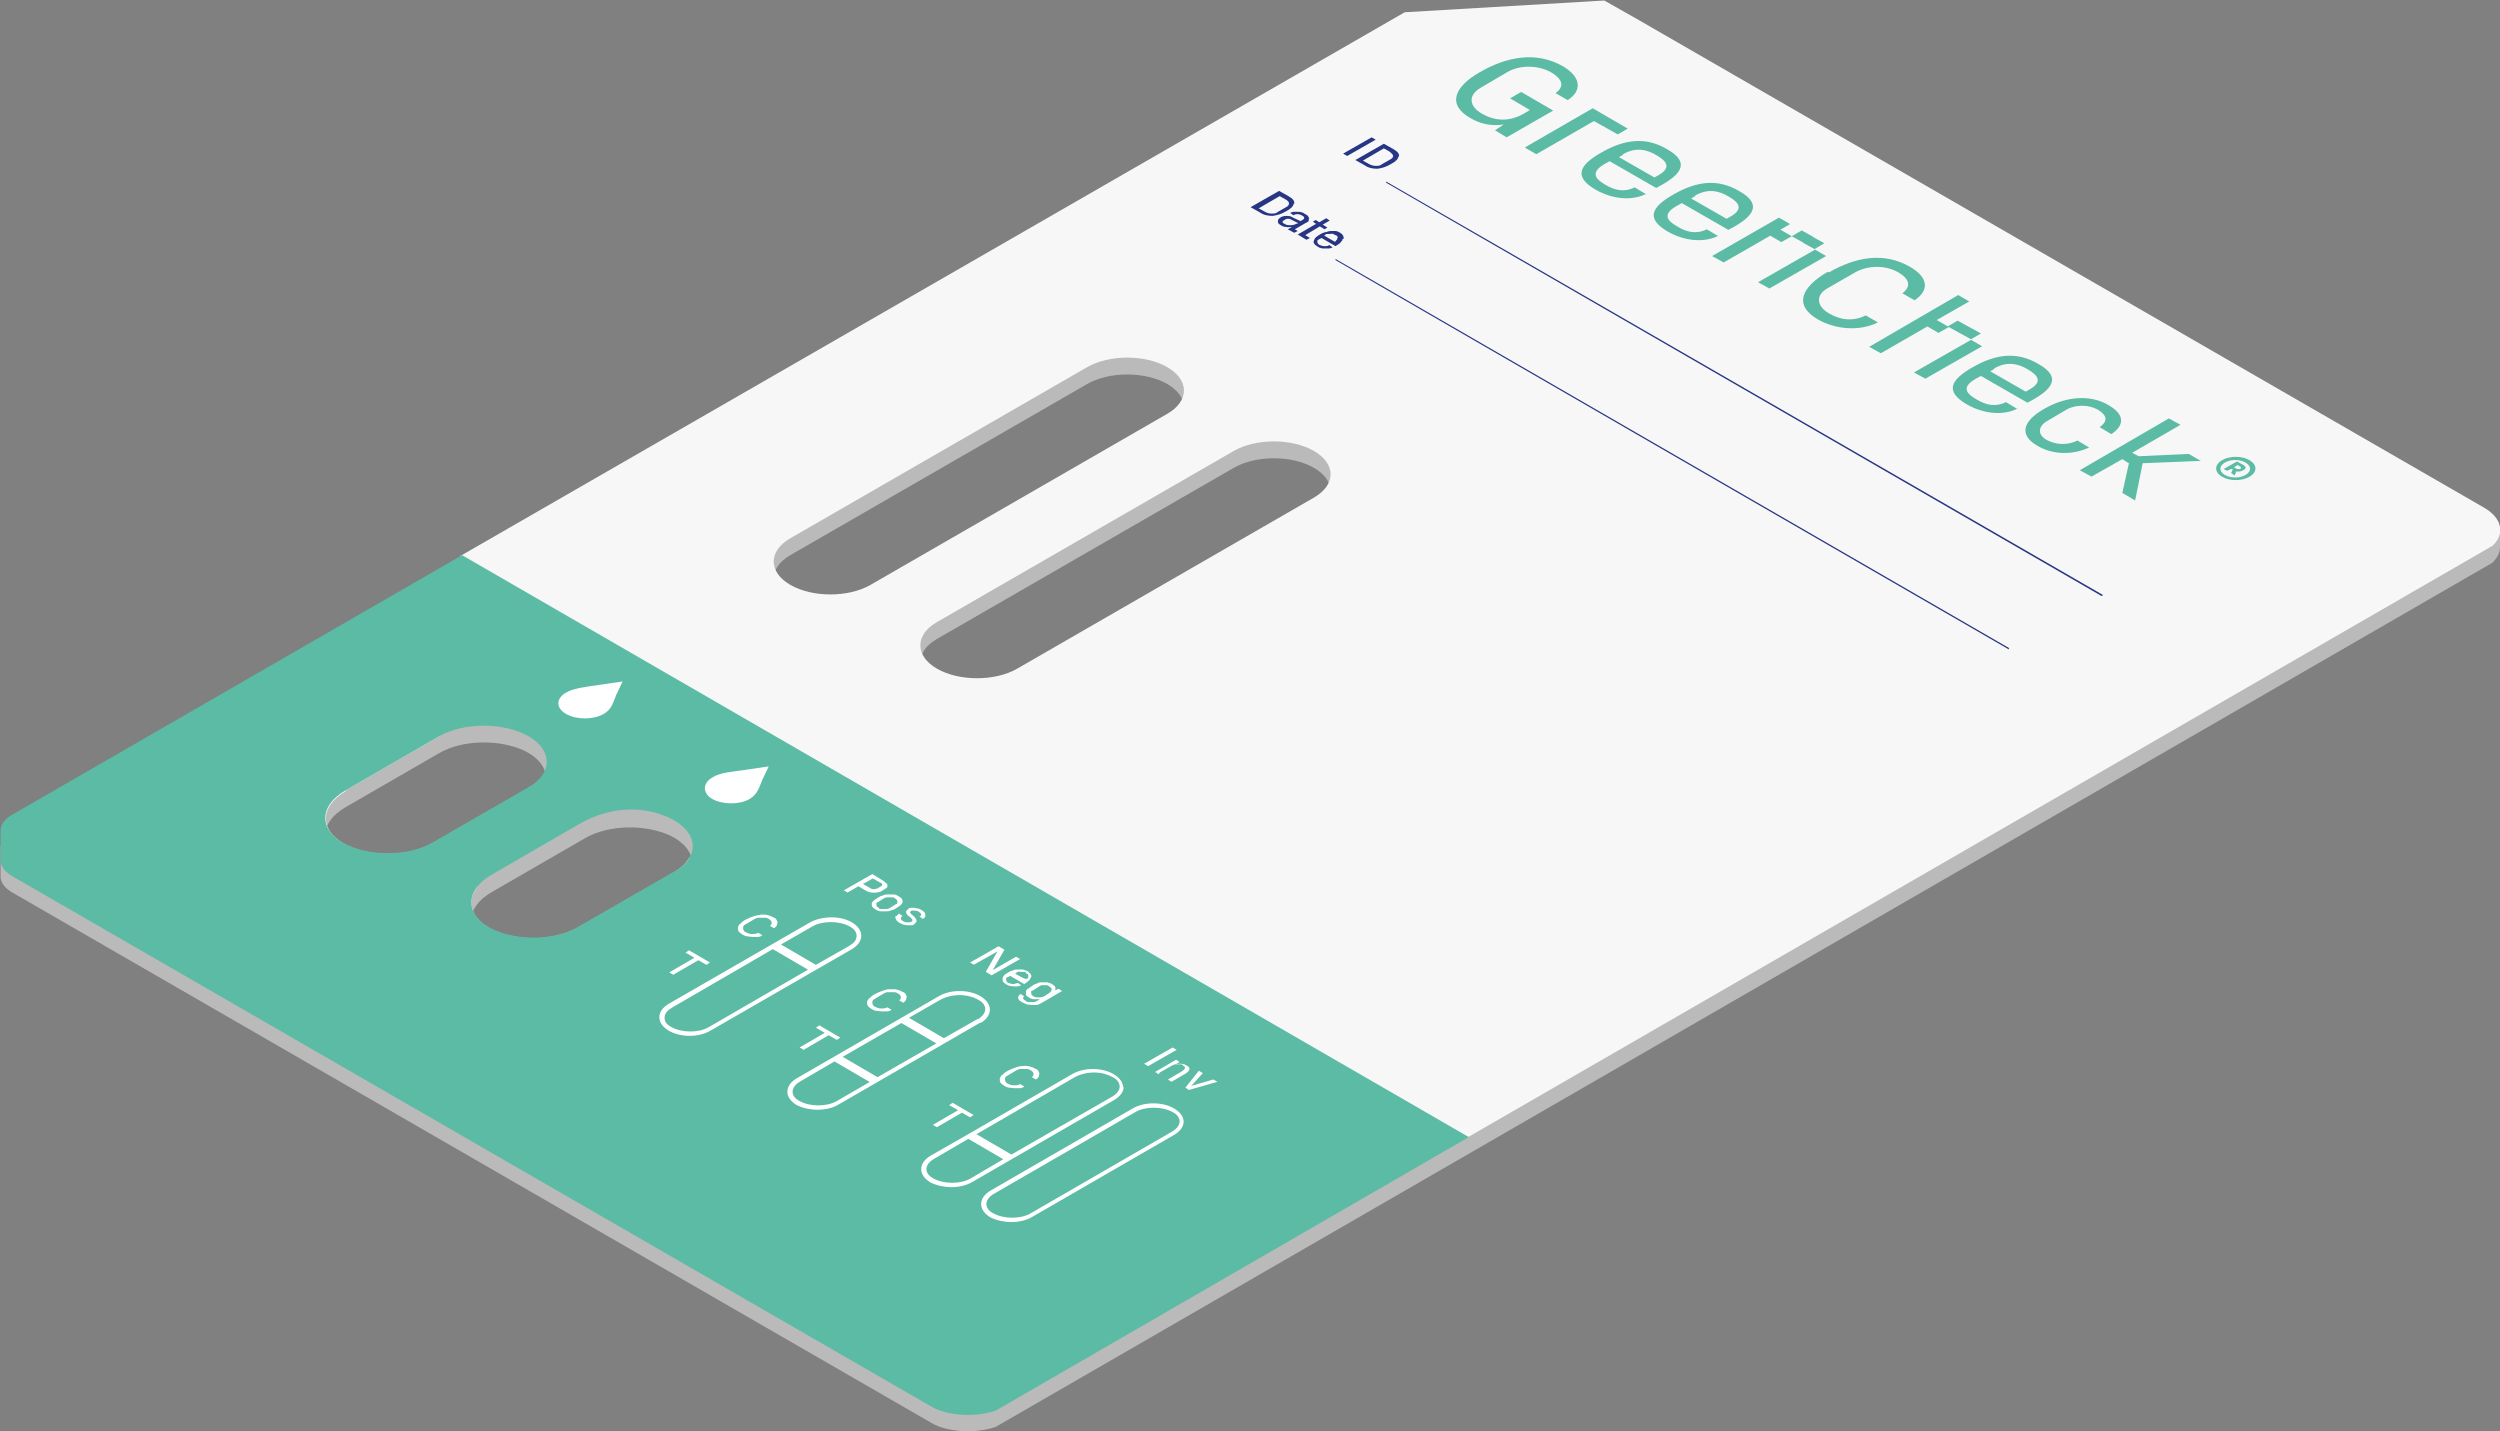 <?xml version="1.0" encoding="UTF-8"?> <svg xmlns="http://www.w3.org/2000/svg" id="Ebene_1" version="1.1" viewBox="0 0 429.6 245.9"><rect x="0" y="0" width="429.6" height="245.9" fill="#808080" stroke="none"/><!-- Generator: Adobe Illustrator 29.0.0, SVG Export Plug-In . SVG Version: 2.1.0 Build 186) --><defs><style> .st0 { fill: #273684; } .st1 { fill: #bababa; } .st2 { fill: #fff; } .st3 { fill: #5bbba4; } .st4 { fill: #f8f7f7; } </style></defs><g id="greencheck-explosion-top"><path class="st1" d="M429.6,94.2v-2.8c0-.1,0-.2-.2-.3l-2.8-1s0,0,0,0L281.7,6.4l-6-3.4s-.1,0-.2,0l-34,2s0,0-.1,0L2.1,142.9c-1.3.7-2,1.7-2,2.8v4.7c-.1,1.1.6,2.1,1.9,2.9l158.2,91.3c2.7,1.5,7.4,1.8,10.9.6,0,0,0,0,0,0L428.3,96.7c.8-.8,1.3-1.7,1.3-2.6h0ZM59.6,148.1c-4.9-2.4-4.9-6.7-.2-9.4l16.1-9.3c4-2.3,10.3-2.4,14.6-.4,4.9,2.4,4.9,6.7.2,9.4l-16.1,9.3c-4,2.3-10.3,2.4-14.6.4ZM115.4,153l-16.1,9.3c-4,2.3-10.3,2.4-14.6.4-4.9-2.4-4.9-6.7-.2-9.4l16.1-9.3c4-2.3,10.3-2.4,14.6-.4,4.9,2.4,4.9,6.7.2,9.4ZM135.8,103.4c-3.8-2.2-3.8-5.8,0-8l51-29.4c3.8-2.2,10-2.2,13.8,0,3.8,2.2,3.8,5.8,0,8l-51,29.4c-3.8,2.2-10,2.2-13.8,0ZM225.8,88.4l-51,29.4c-3.8,2.2-10,2.2-13.8,0s-3.8-5.8,0-8l51-29.4c3.8-2.2,10-2.2,13.8,0,3.8,2.2,3.8,5.8,0,8Z"></path><path class="st4" d="M83.7,160.9c4.3,2.1,10.8,2,14.9-.4l16.9-9.7c1.8-1,2.8-2.4,3.1-3.7-.5,1-1.4,2-2.8,2.8l-16.5,9.5c-4,2.3-10.3,2.4-14.6.4-3.9-1.9-4.7-5.1-2.5-7.6-3.5,2.8-3.1,6.6,1.5,8.8ZM59.4,135.8l16.1-9.3c.3-.2.7-.4,1.1-.5-.8.3-1.6.6-2.3,1l-16.4,9.5c-4.8,2.8-4.8,7.2.2,9.6,4.3,2.1,10.8,2,14.9-.4l16.9-9.7c.5-.3,1-.6,1.3-.9-.1,0-.3.2-.4.3l-16.5,9.5c-4,2.3-10.3,2.4-14.6.4-4.9-2.4-4.9-6.7-.2-9.4ZM426.8,87.2L281.7,3.5l-6-3.4s-.1,0-.2,0l-34,2s0,0-.1,0L79,95.6l173.1,99.9,176.2-101.7c2.2-2,1.7-4.8-1.5-6.6h0ZM135.8,100.5c-3.8-2.2-3.8-5.8,0-8l51-29.4c3.8-2.2,10-2.2,13.8,0,3.8,2.2,3.8,5.8,0,8l-51,29.4c-3.8,2.2-10,2.2-13.8,0ZM225.8,85.5l-51,29.4c-3.8,2.2-10,2.2-13.8,0s-3.8-5.8,0-8l51-29.4c3.8-2.2,10-2.2,13.8,0,3.8,2.2,3.8,5.8,0,8Z"></path><path class="st3" d="M79.4,95.4L2.1,140c-1.3.7-2,1.7-2,2.8v4.8c-.1,1.1.6,2.1,1.9,2.9l158.2,91.3c2.7,1.5,7.4,1.8,10.9.6l81.3-47S79.4,95.4,79.4,95.4ZM59.6,145.2c-4.9-2.4-4.9-6.7-.2-9.4l16.1-9.3c4.2-2.4,11-2.4,15.3,0,4.2,2.4,4.2,6.4,0,8.8l-16.5,9.5c-4,2.3-10.3,2.4-14.6.4h0ZM115.8,149.8l-16.5,9.5c-4,2.3-10.3,2.4-14.6.4-4.9-2.4-4.9-6.7-.2-9.4l15.2-8.8c4.1-2.3,8.9-3.1,13.4-1.7,6.8,2.1,7.8,7.1,2.8,10Z"></path><path class="st2" d="M107,117.1l-1.1,2.3c-.5,1.1-.7,2.5-2.2,3.3-1.7,1-4.7,1-6.4,0-1.8-1-1.8-2.7,0-3.7,1.4-.8,3.7-1,5.6-1.3l4.1-.6ZM128,132.3c-1.9.3-4.2.4-5.6,1.3-1.7,1-1.7,2.7,0,3.7,1.8,1,4.7,1,6.4,0,1.4-.8,1.7-2.1,2.2-3.3l1.1-2.3-4.1.6ZM145.6,153.4l1.9-1.1,1.2.7c.5.3,1,.4,1.5.4.3,0,.5,0,.8-.1.3,0,.5-.2.7-.3.2-.1.4-.3.6-.4s.2-.3.2-.4c0-.2,0-.3-.2-.4-.1-.1-.3-.3-.6-.5l-1.8-1.1-4.9,2.8.7.4ZM149.9,150.9l1.4.8c.2,0,.3.2.3.3s0,.2-.2.3l-.7.4c-.2,0-.3.1-.5.1-.2,0-.4,0-.5-.1l-1.4-.8,1.8-1h0ZM150.1,154.8c-.2.2-.3.3-.3.5,0,.2,0,.4.1.5.1.2.3.3.6.5.3.2.6.3.9.3.3,0,.6,0,.9,0,.3,0,.6,0,.9-.2.3,0,.6-.2.9-.4.3-.2.5-.3.7-.5.2-.2.3-.4.3-.5,0-.2,0-.3-.1-.5-.1-.2-.3-.3-.6-.5-.3-.2-.6-.3-.9-.3-.3,0-.6,0-.9,0-.3,0-.6,0-.9.2-.3,0-.6.2-.9.4-.3.2-.5.3-.7.5h0ZM152,154.3c.1,0,.3-.1.4-.1.2,0,.3,0,.5,0,.2,0,.3,0,.5,0s.3.1.4.2c.1,0,.2.2.3.2,0,0,.1.2.1.3,0,0,0,.2,0,.3,0,0-.1.2-.3.2l-1.1.7c-.1,0-.3.1-.4.1-.2,0-.3,0-.5,0-.2,0-.3,0-.5,0-.1,0-.3,0-.4-.2-.1,0-.2-.2-.3-.2,0,0-.1-.2-.1-.3,0,0,0-.2,0-.3,0,0,.1-.2.3-.2l1.1-.7h0ZM153.9,157.4c0,.1-.1.3,0,.4,0,.1.1.3.2.4.1.1.3.3.5.4.2.1.4.2.7.3.2,0,.5.1.7.1s.4,0,.6,0c.2,0,.4,0,.5-.2.3-.2.4-.4.4-.6,0-.2-.2-.4-.4-.7l-.5-.4c-.1-.1-.2-.2-.2-.3s0-.2.2-.3c.2,0,.4-.1.6,0,.2,0,.5,0,.7.2.2.1.3.2.4.4,0,.1,0,.3-.3.4l.6.4c.2-.1.3-.2.4-.4,0-.1,0-.3,0-.4,0-.1-.1-.3-.2-.4-.1-.1-.3-.2-.4-.3-.2-.1-.4-.2-.6-.3-.2,0-.4,0-.6-.1-.2,0-.4,0-.6,0-.2,0-.4,0-.5.2-.3.2-.4.3-.4.5,0,.2.1.4.3.6l.5.4c.2.2.3.3.3.4,0,.1,0,.2-.2.3-.2.1-.4.1-.7.1s-.5-.1-.7-.2c-.2-.1-.4-.3-.4-.4,0-.2,0-.3.3-.5l-.6-.4c-.2.1-.3.2-.4.4h0ZM167.3,165.8l4.1-2.3h0s-2,3.5-2,3.5l1,.6,4.9-2.8-.7-.4-4,2.3h0s2-3.5,2-3.5l-1-.6-4.9,2.8.7.4h0ZM172.6,167.6c-.2.2-.3.3-.3.5s0,.3,0,.5c.1.2.3.3.5.5.2.1.4.2.6.3.2,0,.5.1.7.1.2,0,.5,0,.7,0,.2,0,.5-.1.7-.2l-.6-.4c-.3.1-.6.2-.8.2-.3,0-.5-.1-.8-.2-.1,0-.2-.1-.3-.2,0,0-.1-.2-.1-.3,0,0,0-.2,0-.3,0,0,.1-.2.3-.2l.4-.2,2.4,1.4.3-.2c.2-.1.4-.3.6-.5.1-.2.2-.3.3-.5s0-.3-.1-.5c-.1-.2-.3-.3-.5-.5-.3-.1-.5-.2-.8-.3-.3,0-.6,0-.9,0-.3,0-.6,0-.9.2-.3,0-.6.2-.9.4-.3.2-.5.3-.7.5ZM174.5,167.2c.1,0,.3-.1.4-.2s.3,0,.5,0c.2,0,.3,0,.5,0,.1,0,.3,0,.4.2s.2.1.3.2.1.2.1.3,0,.2,0,.3-.2.2-.3.2h-.2c0,.1-1.8-.9-1.8-.9h.2ZM176.6,169.9c-.2.2-.3.3-.3.5,0,.2,0,.3,0,.5,0,.2.2.3.5.5.3.2.6.3.9.3s.6,0,1,0l-.5.3c-.2.1-.4.2-.5.2-.2,0-.3,0-.5,0-.2,0-.3,0-.5,0-.2,0-.3-.1-.4-.2-.3-.1-.4-.3-.5-.4,0-.1,0-.3.2-.4l-.6-.4c-.2.1-.3.3-.4.4s0,.3,0,.4c0,.1.1.3.3.4.1.1.3.2.5.3.2.1.4.2.7.3.2,0,.5.1.8.1.3,0,.5,0,.8,0,.3,0,.5-.2.8-.3l3.6-2.1-.6-.4-.6.3c.1-.2.1-.4,0-.6,0-.2-.3-.3-.5-.5-.2-.1-.5-.2-.8-.3-.3,0-.6,0-.9,0-.3,0-.6,0-.9.2-.3.1-.6.2-.8.4-.3.2-.5.3-.7.5h0ZM178.5,169.5c.1,0,.3-.1.4-.2.1,0,.3,0,.5,0,.2,0,.3,0,.5,0,.2,0,.3.1.4.2.3.2.5.4.4.6,0,.2-.2.4-.5.6l-.6.4c-.3.2-.7.3-1,.3-.4,0-.7,0-1-.2-.1,0-.2-.2-.3-.2,0,0-.1-.2-.1-.3,0,0,0-.2,0-.3s.1-.2.3-.2l1.1-.7h0ZM197.3,183.2l4.9-2.8-.7-.4-4.9,2.8.7.4ZM199.3,184.3l2.1-1.2c.2,0,.3-.2.5-.2.2,0,.4,0,.5,0s.4,0,.5,0c.2,0,.3,0,.4.2.3.2.4.3.3.5s-.2.3-.5.5l-2.4,1.4.6.4,2.4-1.4c.2-.1.4-.3.5-.4.1-.1.2-.3.2-.4s0-.2-.1-.3c0-.1-.2-.2-.4-.3-.3-.2-.6-.3-.9-.3-.3,0-.6,0-.9,0l.6-.3-.6-.4-3.6,2.1.6.4ZM203.7,186.9l.6.4,4.9-1.4-.7-.4-3.8,1.1h0s2-2.2,2-2.2l-.7-.4-2.3,2.9h0ZM148,160.8c0,.9-.6,1.7-1.6,2.3l-24.3,14c-1,.6-2.3.9-3.6.9s-2.6-.3-3.6-.9c-1-.6-1.6-1.4-1.6-2.3s.6-1.7,1.6-2.3l24.3-14c2-1.1,5.2-1.2,7.2,0,1,.6,1.6,1.4,1.6,2.3h0ZM138.8,166.6l-6-3.5-17.4,10.1c-.8.5-1.2,1-1.2,1.7s.4,1.2,1.2,1.6c1.8,1,4.7,1,6.4,0l17.1-9.9ZM147.2,160.8c0-.6-.4-1.2-1.2-1.6-1.8-1-4.7-1-6.4,0l-5.4,3.1,6,3.5,5.8-3.3c.8-.5,1.2-1,1.2-1.7h0ZM203.4,192.7c0,.9-.6,1.7-1.6,2.3l-24.4,14.1c-1,.6-2.3.9-3.6.9s-2.6-.3-3.6-.8c-1-.6-1.6-1.4-1.6-2.3s.6-1.7,1.6-2.3l24.4-14.1c2-1.2,5.2-1.2,7.2,0,1,.6,1.6,1.4,1.6,2.3h0ZM202.7,192.7c0-.6-.4-1.2-1.2-1.6-1.8-1-4.7-1-6.4,0l-24.4,14.1c-.8.5-1.2,1.1-1.2,1.7,0,.6.4,1.2,1.2,1.6,1.8,1,4.7,1,6.4,0l24.4-14.1c.8-.5,1.2-1.1,1.2-1.7h0ZM168.5,175.7l-24.4,14.1c-1,.6-2.3.9-3.6.9s-2.6-.3-3.6-.8c-1-.6-1.6-1.4-1.6-2.3s.6-1.7,1.6-2.3l24.4-14.1c2-1.2,5.2-1.2,7.2,0,1,.6,1.6,1.4,1.6,2.3s-.6,1.7-1.6,2.3h0ZM144.8,181.6l6,3.5,10.1-5.8-6-3.5-10.1,5.8ZM149.4,185.9l-6-3.5-6,3.5c-.8.5-1.2,1.1-1.2,1.7s.4,1.2,1.2,1.6c1.8,1,4.7,1,6.4,0l5.7-3.3h0ZM168.1,175.1c.8-.5,1.2-1.1,1.2-1.7s-.4-1.2-1.2-1.6c-.9-.5-2-.8-3.2-.8s-2.4.3-3.3.8l-5.4,3.1,6,3.5,5.8-3.3h0ZM127.2,158.7c-.2.2-.4.5-.4.7,0,.2,0,.4.1.6.1.2.4.4.7.6.2.1.5.3.8.3.3,0,.6.1.9.1s.6,0,.9,0c.3,0,.6-.1.8-.3l-.7-.4c-.4.2-.7.2-1.1.2-.3,0-.7-.1-1-.3-.2,0-.3-.2-.4-.3,0-.1-.1-.2-.1-.4,0-.1,0-.3.1-.4,0-.1.2-.2.4-.3l1.5-.9c.2-.1.4-.2.6-.2s.4,0,.6,0c.2,0,.4,0,.6,0s.4.1.6.2c.3.2.5.4.5.6,0,.2,0,.4-.3.6l.7.4c.2-.1.4-.3.5-.5,0-.2.1-.3.1-.5,0-.2-.1-.3-.2-.5-.1-.2-.3-.3-.6-.4-.3-.2-.7-.3-1.1-.4-.4,0-.8-.1-1.1,0s-.8.1-1.2.3c-.4.1-.8.3-1.2.5-.4.2-.7.4-.9.7h0ZM119.3,164.6l-4.3,2.5.7.4,4.3-2.5,1.4.8.6-.4-3.6-2.1-.6.4s1.4.8,1.4.8ZM149.4,171.5c-.2.2-.4.5-.4.7,0,.2,0,.4.1.6.1.2.4.4.7.6.2.1.5.3.8.3.3,0,.6.1.9.1.3,0,.6,0,.9,0,.3,0,.6-.1.8-.3l-.7-.4c-.4.2-.7.2-1.1.2-.3,0-.7-.1-1-.3-.2,0-.3-.2-.4-.3,0-.1-.1-.2-.1-.4,0-.1,0-.3.1-.4s.2-.2.4-.3l1.5-.9c.2-.1.4-.2.6-.2.2,0,.4,0,.6,0,.2,0,.4,0,.6,0,.2,0,.4.1.6.2.3.2.5.4.5.6,0,.2,0,.4-.3.6l.7.4c.2-.1.4-.3.5-.5,0-.2.1-.3.1-.5,0-.2-.1-.3-.2-.5s-.3-.3-.6-.4c-.3-.2-.7-.3-1.1-.4-.4,0-.8,0-1.1,0s-.8.1-1.2.3c-.4.1-.8.3-1.2.5-.4.2-.7.4-.9.7h0ZM141.7,177.5l-4.3,2.5.7.4,4.3-2.5,1.4.8.6-.4-3.6-2.1-.6.4,1.4.8ZM172.2,184.7c-.2.2-.4.5-.4.7,0,.2,0,.4.1.6.1.2.4.4.7.6.2.1.5.3.8.3.3,0,.6.1.9.1.3,0,.6,0,.9,0,.3,0,.6-.1.8-.3l-.7-.4c-.4.2-.7.2-1.1.2-.3,0-.7-.1-1-.3-.2,0-.3-.2-.4-.3,0-.1-.1-.2-.1-.4,0-.1,0-.3.1-.4,0-.1.2-.2.4-.3l1.5-.9c.2-.1.4-.2.6-.2.2,0,.4,0,.6,0,.2,0,.4,0,.6,0,.2,0,.4.1.6.2.3.2.5.4.5.6,0,.2,0,.4-.3.6l.7.4c.2-.1.4-.3.5-.5,0-.2.1-.3.1-.5,0-.2-.1-.3-.2-.5s-.3-.3-.6-.4c-.3-.2-.7-.3-1.1-.4s-.8,0-1.1,0-.8.1-1.2.3c-.4.1-.8.3-1.2.5-.4.2-.7.4-.9.7h0ZM164.6,190.8l-4.3,2.5.7.4,4.3-2.5,1.4.8.6-.4-3.6-2.1-.6.4,1.4.8ZM193.1,186.7c0,.9-.6,1.7-1.6,2.3l-24.4,14.1c-1,.6-2.3.9-3.6.9s-2.6-.3-3.6-.8c-1-.6-1.6-1.4-1.6-2.3s.6-1.7,1.6-2.3l7-4h0c0,0,0,0,0,0l17.3-10c2-1.2,5.2-1.2,7.2,0,1,.6,1.6,1.4,1.6,2.3ZM172.4,199.2l-6-3.5-6,3.5c-.8.5-1.2,1.1-1.2,1.7s.4,1.2,1.2,1.6c1.8,1,4.7,1,6.4,0l5.6-3.3h0ZM192.4,186.7c0-.6-.4-1.2-1.2-1.6-.9-.5-2-.8-3.2-.8s-2.4.3-3.3.8l-16.9,9.8,6,3.5h0c0,0,17.4-10,17.4-10,.8-.5,1.2-1.1,1.2-1.7h0Z"></path><path class="st0" d="M361.1,102.4L238.2,31.4v-.2c.1,0,123.1,71,123.1,71v.2h-.1ZM345.3,111.4l-115.8-66.9v.2c-.1,0,115.7,66.9,115.7,66.9v-.2q.1,0,.1,0ZM231.5,26.8l4.9-2.8-.7-.4-4.9,2.8.7.4ZM240.3,26.9c0,.4-.5.9-1.3,1.3-.8.5-1.6.7-2.3.8-.7,0-1.5-.1-2.2-.6l-1.6-.9,4.9-2.8,1.6.9c.7.4,1.1.8,1,1.3ZM239.4,26.8c0-.2-.3-.5-.7-.8l-.9-.5-3.6,2.1.9.5c.5.3.9.4,1.3.4.4,0,.8,0,1.1-.3l1.4-.8c.4-.2.5-.4.5-.7h0ZM222.3,35c0,.4-.5.9-1.3,1.3-.8.5-1.6.7-2.3.8-.7,0-1.5-.1-2.2-.6l-1.6-.9,4.9-2.8,1.6.9c.7.4,1.1.8,1,1.3ZM221.5,34.9c0-.2-.3-.5-.7-.7l-.9-.5-3.6,2.1.9.5c.5.3.9.4,1.3.4.4,0,.8,0,1.1-.3l1.4-.8c.4-.2.5-.4.5-.7h0ZM224.9,37.5c0,.1,0,.3,0,.4s-.2.3-.5.4l-1.9,1.1.5.3-.6.3-1.1-.6.7-.4h0c-.4,0-.7.1-1,0-.3,0-.6-.1-.9-.3-.2-.1-.3-.2-.4-.3s-.1-.2-.1-.4c0-.1,0-.2.1-.3,0-.1.2-.2.3-.3.3-.2.6-.3,1-.3.4,0,.8,0,1.2.3l1.3.6.3-.2c.1,0,.2-.2.3-.2,0,0,0-.1,0-.2s0-.1-.1-.2c0,0-.2-.1-.3-.2-.2-.1-.5-.2-.7-.2s-.5,0-.7.2l-.6-.4c.2-.1.4-.2.6-.2s.4,0,.7,0,.5,0,.7.1c.2,0,.4.2.6.3.2.1.4.2.5.4.1.1.2.3.2.4h0ZM223,38.3l-1.4-.7c-.1,0-.3,0-.4,0,0,0-.2,0-.3.1l-.3.2c-.2,0-.2.2-.2.3,0,.1.2.2.4.3.3.2.6.2,1,.2.4,0,.7-.1,1.1-.3h.2q0,0,0,0ZM226.1,38.5l-3.1,1.8,1.5.9.6-.3-.8-.5,2.5-1.5.8.5.5-.3-.8-.5,1.2-.7-.6-.4-1.2.7-.6-.4-.5.3.6.4h0ZM230.7,41.1c0,.2-.1.3-.3.5-.1.2-.3.3-.6.5l-.3.2-2.4-1.4-.4.2c-.1,0-.2.2-.3.2s0,.2,0,.3c0,0,0,.2.1.3,0,0,.2.2.3.2.2.1.5.2.8.2s.6,0,.8-.2l.6.4c-.2.1-.4.2-.7.2-.2,0-.5,0-.7,0-.2,0-.5,0-.7-.1-.2,0-.4-.2-.6-.3-.3-.2-.4-.3-.5-.5-.1-.2-.1-.3,0-.5s.1-.3.3-.5.4-.3.7-.5c.3-.2.6-.3.9-.4.3,0,.6-.2.9-.2.3,0,.6,0,.9,0,.3,0,.6.2.8.3.3.2.4.3.5.5.1.2.1.3.1.5h0ZM229.9,40.9c0,0,0-.2-.1-.3,0,0-.2-.2-.3-.2-.1,0-.2-.1-.4-.2s-.3,0-.5,0c-.2,0-.3,0-.5,0-.2,0-.3,0-.4.2h-.2c0,.1,1.8,1.1,1.8,1.1h.2c.1-.2.2-.3.3-.4,0,0,0-.2,0-.3h0Z"></path><path class="st3" d="M254.3,12.4c-4.4,2.5-5.7,5.6-1.6,7.9,1.7,1,3.5,1.4,5.7,1.1l-1.5,1,2,1.2,8-4.6-5.5-3.2-1.9,1.1,3.4,2-1,.6c-2.4,1.4-4.9,1.4-7.3,0-2.1-1.2-2.4-3.1-.2-4.4l4.6-2.7c2-1.2,5.1-1.3,7.5,0,1.9,1.1,2.5,2.4.8,3.6l2.1,1.2c2.6-1.7,2.2-4-.8-5.8-4.7-2.7-9.8-1.6-14.3,1M262.1,25.4l1.9,1.1,9.9-5.7,4.1,2.3,1.7-1-6-3.5-11.6,6.7h0ZM314.1,46.7c-4.5,2.6-6,5.7-1.7,8.2,3,1.7,7.1,2.1,10.3.5l-2.1-1.2c-2.2,1.1-4.4.8-6.4-.4-2-1.2-2.3-3.1-.1-4.3l4.7-2.7c2.1-1.2,5.2-1.3,7.4,0,1.9,1.1,2.3,2.4.7,3.6l2.1,1.2c2.7-1.8,2.2-4-.7-5.7-4.6-2.7-9.5-1.7-14,.9M351.2,70.3c-3.5,2-4.4,4.4-1.1,6.3,2.7,1.6,6.1,1.6,8.9.3l-2-1.2c-1.8.9-3.8.7-5.3-.1-1.6-.9-1.5-2.3,0-3.2l3.4-2c1.5-.9,3.8-.9,5.4,0,1.3.8,2,1.8.3,3l2,1.2c.7-.4,3.7-2.6-.5-5-3.4-2-7.7-1.3-11.1.7M305.9,39.5l1.7-1-1.9-1.1-11.5,6.6,2,1.1,8-4.6,1.9,1.1,1.8-1-1.9-1.1h0ZM291.3,33.6c2.1-1.2,4-.9,5.8.2,1.9,1.1,2.4,2.2.3,3.4l-.7.4-6.1-3.5.7-.4h0ZM295.3,40.6l-2-1.2c-1.8.9-3.5.5-5.1-.5-1-.6-3.1-1.8-.1-3.5l.9-.5,8,4.6,1.1-.6c4-2.3,4.1-4.2.7-6.1-3.6-2.1-7.2-1.7-11.2.6-3.9,2.2-4.8,4.2-1,6.4,2.8,1.6,6.2,2,8.7.7M278.9,26.5c2.1-1.2,4-.9,5.8.2,1.9,1.1,2.4,2.2.3,3.4l-.7.4-6.1-3.5.7-.4h0ZM282.9,33.4l-2-1.2c-1.8.9-3.5.5-5.1-.5-1-.6-3-1.8-.1-3.5l.9-.5,8,4.6,1.1-.6c4-2.3,4.1-4.2.7-6.1-3.6-2.1-7.2-1.7-11.2.6-3.9,2.2-4.8,4.2-1,6.4,2.8,1.6,6.2,2,8.7.7M342.7,63.3c2.1-1.2,4-.9,5.8.2,1.9,1.1,2.4,2.2.3,3.4l-.7.4-6.1-3.5.7-.4ZM346.7,70.3l-2-1.2c-1.8.9-3.5.5-5.1-.5-1-.6-3.1-1.8-.1-3.5l.9-.5,8,4.6,1.1-.6c4-2.3,4.1-4.2.7-6.1-3.6-2.1-7.2-1.7-11.2.6-3.9,2.2-4.8,4.2-1,6.4,2.8,1.6,6.2,2,8.7.7M309.8,41.7l2,1.1,1.7-1-2-1.1-1.7,1h0ZM307.9,40.6l2,1.1,1.7-1-2-1.1-1.7,1h0ZM304,49.6l9.8-5.6-1.9-1.1-9.8,5.6,2,1.1ZM332.8,55l5.6-3.2-1.9-1.1-15.3,8.9,2,1.1,8-4.6,1.9,1.1,1.8-1-1.9-1.1h0ZM336.7,57.2l2,1.1,1.7-1-2-1.1-1.7,1ZM334.7,56.1l2,1.1,1.7-1-2-1.1-1.7,1h0ZM330.8,65.1l9.8-5.6-1.9-1.1-9.8,5.6,2,1.1h0ZM365.9,79.3l-1.2,5.4,2.2,1.3,1.3-6.4,10-.4-2.1-1.2-8.6.4-1.1-.6,8.3-4.8-2-1.1-15.3,8.9,2,1.1,5.3-3,1.1.7h0ZM384.4,80.6c.1,0,.3,0,.4,0h.2c.1-.2.1-.3,0-.4l-.5-.3-.6.4.5.3h0ZM384.4,79.3l1.1.6c.5.3.5.6,0,.9-.4.2-.8.3-1.2.2l-.3.7-.6-.4.3-.7h-.2c0-.1-.8.3-.8.3l-.6-.3,2.3-1.3h0ZM382.3,81.6c1,.6,2.6.6,3.6,0,1-.6,1-1.5,0-2.1-1-.6-2.6-.6-3.6,0s-1,1.5,0,2.1M386.6,79.1c1.3.8,1.3,2,0,2.8-1.3.8-3.5.8-4.8,0-1.3-.8-1.3-2,0-2.8,1.3-.8,3.5-.8,4.8,0"></path></g></svg> 
